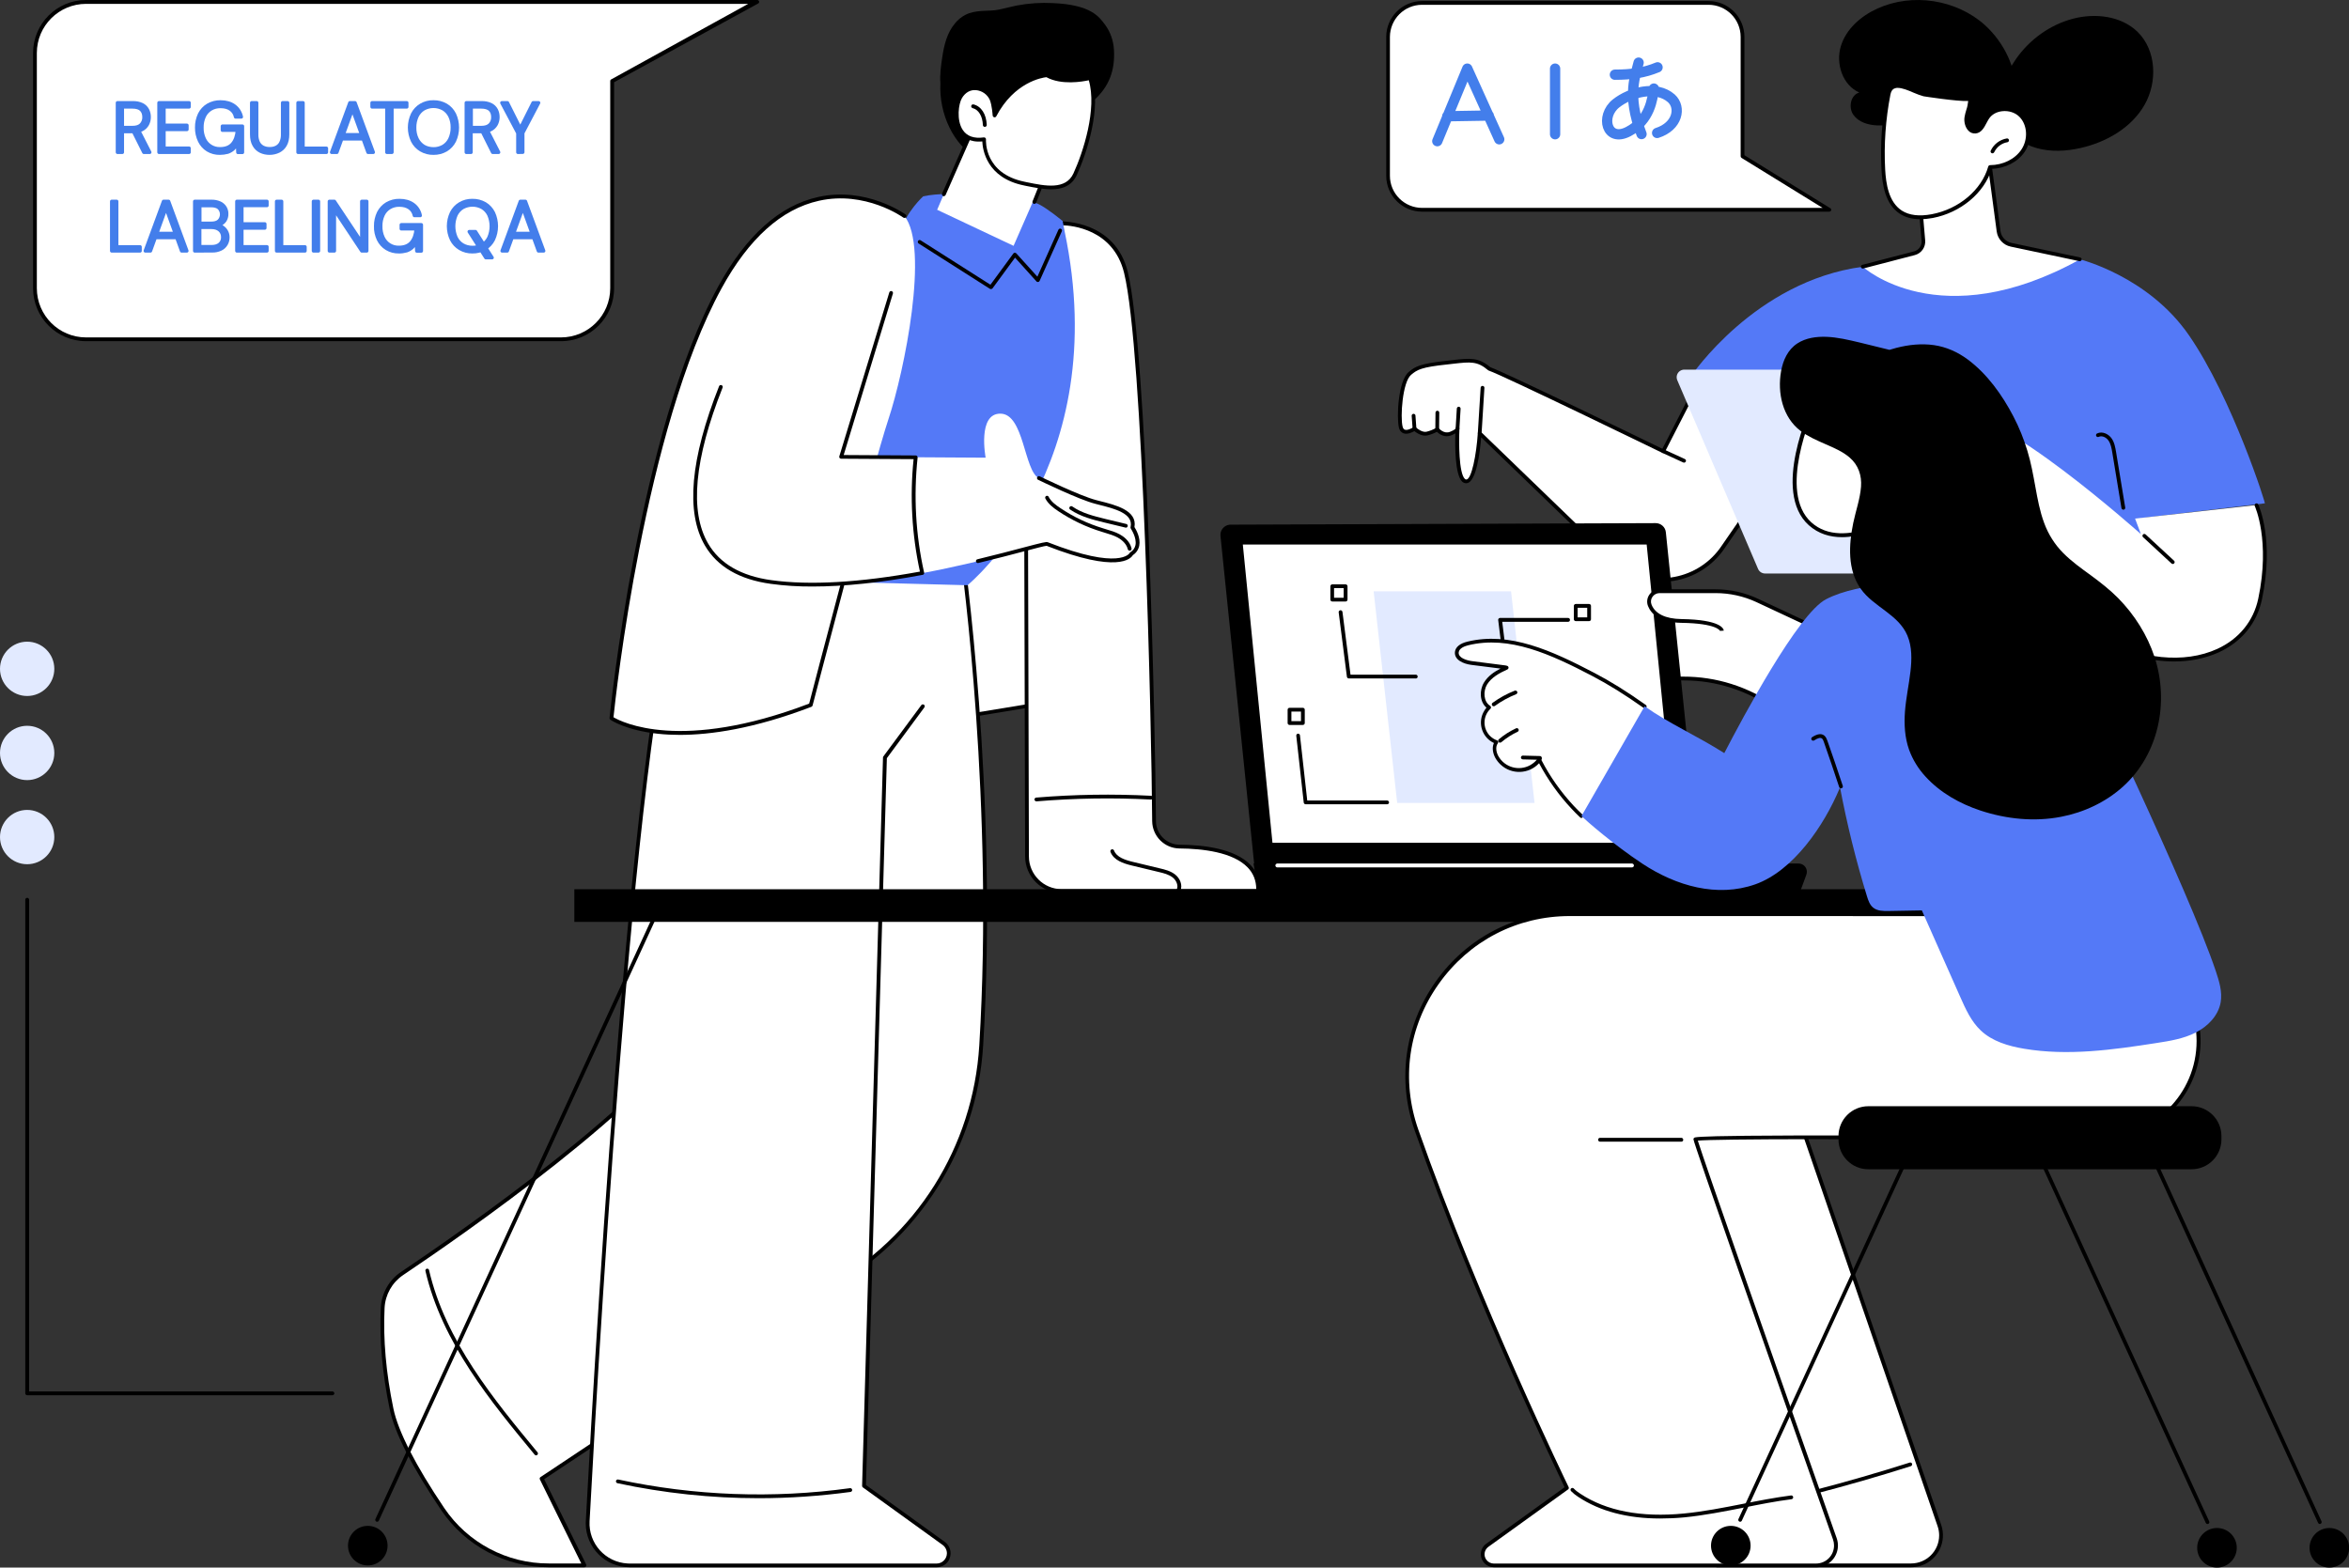 <svg xmlns="http://www.w3.org/2000/svg" xmlns:xlink="http://www.w3.org/1999/xlink" id="&#x56FE;&#x5C42;_1" x="0px" y="0px" viewBox="0 0 2741.9 1830" style="enable-background:new 0 0 2741.9 1830;" xml:space="preserve"><rect x="0" y="0" width="2741.9" height="1830" fill="#333333" stroke="none"/><style type="text/css">	.st0{fill:#FFFFFF;}	.st1{fill:#5479F7;}	.st2{fill:#E2EAFF;}	.st3{fill:none;stroke:#437EEB;stroke-width:12;stroke-linecap:round;stroke-linejoin:round;}	.st4{fill:#437EEB;stroke:#437EEB;stroke-width:4;stroke-linecap:round;stroke-linejoin:round;}</style><g id="&#x56FE;&#x5C42;_2_1_">	<g id="Illustration">		<g id="Developing_a_business_plan">			<polygon class="st0" points="1237.1,682.8 1216.6,821.3 1081.5,843.6 1084.9,549.4 1230.3,532.3    "></polygon>			<path d="M1081.5,845.8c-0.5,0-1-0.2-1.4-0.5c-0.5-0.4-0.8-1-0.8-1.7l3.4-294.2c0-1.1,0.9-2.1,2-2.2l145.3-17.1    c0.6-0.1,1.2,0.1,1.7,0.5c0.5,0.4,0.8,1,0.8,1.6l6.8,150.5c0,0.1,0,0.3,0,0.4l-20.5,138.5c-0.1,0.9-0.9,1.7-1.8,1.8l-135.1,22.2    L1081.5,845.8z M1087.1,551.3l-3.4,289.7l131-21.5l20.2-136.7l-6.7-147.9L1087.1,551.3z"></path>			<path class="st0" d="M1121.9,638.4c0,0,41.6,284.9,23.4,582c-7.2,118.8-74.6,225.7-178.8,283.3l-334.3,222.4l49.8,101.3h-41.4    c-49.7,0-96.1-24.6-123.9-65.8c-25.5-37.7-52.9-84-59.7-116.8c-7.7-37.4-12.3-77.7-10.4-118c0.8-16.2,9.2-31.1,22.7-40.1    c69.2-46.5,293.4-201.8,347.7-298.8c64.4-115.2,81-510.6,81-510.6L1121.9,638.4z"></path>			<path d="M682.1,1829.6h-41.4c-50.4,0.1-97.6-25-125.8-66.8c-34.1-50.6-54.3-90.2-60-117.6c-8.7-41.9-12.2-81.8-10.4-118.6    c0.9-16.9,9.6-32.4,23.7-41.8c67.7-45.5,292.9-201.4,347-298.1c63.4-113.4,80.5-505.7,80.7-509.6c0-1,0.8-1.9,1.8-2.1l223.8-38.9    c0.6-0.1,1.2,0,1.7,0.4c0.5,0.4,0.8,0.9,0.9,1.5c0.4,2.8,41.4,288.5,23.5,582.5c-7.2,119.6-75.1,227.1-179.9,285.1l-332.5,221.2    l49,99.6c0.5,1.1,0.1,2.4-1,2.9C682.8,1829.6,682.4,1829.6,682.1,1829.6L682.1,1829.6z M900.2,679.1    c-1.3,29-19.5,399.5-81.2,509.8c-54.5,97.6-280.4,254-348.4,299.6c-12.9,8.7-20.9,22.9-21.7,38.4c-1.8,36.4,1.7,76,10.3,117.5    c5.5,26.5,26,66.6,59.3,116c27.4,40.6,73.2,64.9,122.1,64.8h37.9l-48.3-98.1c-0.5-1-0.2-2.2,0.8-2.8l334.3-222.4    c104.1-57.6,170.5-162.8,177.8-281.7c17.1-279.7-19.3-551.9-23.1-579.3L900.2,679.1z"></path>			<path d="M625.8,1699c-0.7,0-1.3-0.3-1.7-0.8c-50.7-61.3-108.2-130.8-127.5-214.5c-0.3-1.2,0.5-2.4,1.6-2.6    c1.2-0.3,2.4,0.5,2.6,1.6c19.1,82.7,76.2,151.8,126.6,212.7c0.8,0.9,0.7,2.3-0.3,3.1C626.8,1698.8,626.3,1699,625.8,1699    L625.8,1699z"></path>			<path class="st0" d="M804.3,662.5c-59.4,84.7-106.8,898.6-118.3,1113.3c-1.5,27,19.2,50.1,46.2,51.6c0.9,0.1,1.8,0.1,2.8,0.1    h358.2c13.8,0,19.6-17.7,8.3-25.8l-93-67.1l24.5-895.4l67.7-91.5l-7.9-86.2L804.3,662.5z"></path>			<path d="M1093.2,1829.6H735c-28.3,0-51.3-22.9-51.3-51.3c0-0.9,0-1.8,0.1-2.7c12.9-240.1,59.5-1030.2,118.7-1114.4    c0.7-1,2.1-1.2,3.1-0.5s1.2,2.1,0.5,3.1c-58.5,83.2-105,872.2-117.9,1112.1c-1.4,25.8,18.4,47.9,44.3,49.3c0.8,0,1.7,0.1,2.5,0.1    h358.2c6.6,0,12-5.3,12.1-11.9c0-3.9-1.9-7.6-5.1-9.9l-93-67.1c-0.6-0.4-0.9-1.1-0.9-1.8l24.4-850.3c0-0.5,0.2-0.9,0.4-1.2    l44.3-59.9c0.7-1,2.1-1.2,3.1-0.5c1,0.7,1.2,2.1,0.5,3.1l0,0l-43.8,59.3l-24.4,848.5l92,66.4c7.4,5.3,9,15.6,3.7,23    C1103.4,1827.1,1098.5,1829.7,1093.2,1829.6L1093.2,1829.6z"></path>			<path d="M885.5,1749c-55.4,0-110.7-5.9-164.8-17.5c-1.2-0.3-1.9-1.4-1.7-2.6c0.3-1.2,1.4-1.9,2.6-1.7l0,0    c88.9,19.1,180.5,22.5,270.6,10.1c1.2-0.2,2.3,0.7,2.5,1.9s-0.7,2.3-1.9,2.5l0,0C957.2,1746.5,921.4,1749,885.5,1749z"></path>			<path class="st0" d="M1238.3,260.7c0,0,61.2-2.2,75.9,57.2c22,89.5,32.1,518.4,32.8,640.6c0.1,16.3,13.3,29.6,29.6,29.7    c36.4,0.2,93.6,7.7,91.8,52h-229.2c-22.4,0-40.5-18.1-40.5-40.5l-1.2-445L1238.3,260.7z"></path>			<path d="M1468.5,1042.4h-229.2c-23.6,0-42.7-19.1-42.7-42.7l-1.2-445c0-0.1,0-0.2,0-0.3l40.8-294c0.1-1.1,1-1.9,2.1-1.9    c0.6,0,63.2-1.6,78.1,58.9c22.3,90.7,32.2,531,32.9,641.2c0.1,15.1,12.3,27.3,27.4,27.5c27.7,0.2,64.6,4.4,82.9,23.6    c7.9,8.2,11.6,18.5,11.1,30.7C1470.6,1041.4,1469.7,1042.4,1468.5,1042.4z M1199.8,554.9l1.2,444.8c0,21.1,17.1,38.3,38.3,38.3    h227.1c-0.1-10-3.4-18.5-10-25.3c-17.2-18-52.9-22-79.7-22.2c-17.5-0.2-31.6-14.4-31.8-31.9c-0.7-110-10.6-549.8-32.8-640.1    c-12.6-51.3-61.7-55.3-71.8-55.5L1199.8,554.9z"></path>			<path d="M1375.6,1041.5c-0.3,0-0.6-0.1-0.9-0.2c-1.1-0.5-1.6-1.8-1.1-2.9c2.2-4.8-0.7-10.8-4.6-13.9c-4.6-3.7-10.8-5.2-16.3-6.5    l-31.2-7.5c-10.8-2.6-21.4-6.3-25.2-15.8c-0.5-1.1-0.1-2.4,1-3s2.4-0.1,3,1c0,0.1,0.1,0.2,0.1,0.3c3.1,7.7,12.5,10.9,22.1,13.2    l31.2,7.5c6,1.4,12.7,3,18.1,7.3s9.1,12.2,5.9,19.2C1377.3,1041,1376.5,1041.5,1375.6,1041.5z"></path>			<path d="M1209.8,935.5c-1.2,0-2.2-0.9-2.3-2.1s0.9-2.2,2.1-2.3c44.6-3.7,89.3-4.4,134-2.1c1.2,0.1,2.2,1.1,2.1,2.3    c-0.1,1.2-1.1,2.1-2.3,2.1c-44.5-2.3-89-1.6-133.4,2.1L1209.8,935.5z"></path>			<path class="st1" d="M889.2,676.9l240.1,6.3c0,0,171.1-138.8,113.4-413.1l-2.3-12.1c-14.4-11.8-27.2-20.3-31.7-21    c-39.2-5.9-97.9-15.2-131.1-7.8c0,0-19.8,17.9-26.4,40.8S889.2,676.9,889.2,676.9z"></path>			<path d="M1156.7,337.5c-0.4,0-0.8-0.1-1.2-0.3l-83.3-53c-1-0.7-1.2-2.1-0.5-3.1c0.7-0.9,1.9-1.2,2.8-0.6l81.6,51.9l26.7-36.4    c0.7-1,2.1-1.2,3.1-0.5c0.1,0.1,0.2,0.2,0.4,0.3l24.6,27.2l24.5-54.7c0.4-1.1,1.7-1.7,2.8-1.3c1.1,0.4,1.7,1.7,1.3,2.8    c0,0.1-0.1,0.2-0.1,0.3l-25.9,57.8c-0.3,0.7-0.9,1.2-1.7,1.3c-0.7,0.1-1.5-0.1-2-0.7l-25-27.7l-26.3,35.9    C1158,337.1,1157.4,337.5,1156.7,337.5z"></path>			<path class="st0" d="M946.3,823c0,0,71.9-277,90.7-333.5s47.9-200.6,18.7-237.4c0,0-121.3-88.8-215.4,83.4    S713.7,838.4,713.7,838.4S781.8,886.2,946.3,823z"></path>			<path d="M793.5,857.9c-8.5,0-17-0.4-25.4-1.3c-37.7-4.1-54.9-15.9-55.7-16.4c-0.6-0.5-1-1.2-0.9-2    c0.3-3.3,33.6-333.1,126.8-503.7C870.8,275.1,910,240,954.9,230c56.3-12.6,101.7,20.1,102.1,20.4c1,0.7,1.2,2.1,0.5,3.1    c-0.7,1-2.1,1.2-3.1,0.5l0,0c-0.4-0.3-44.3-31.8-98.6-19.6c-43.6,9.7-81.8,44.1-113.6,102.3C752.5,500.9,718.5,814,716.1,837.3    c9.2,5.5,78.8,41.2,228.4-15.9c2.3-9,18.8-72.1,37.1-140.9c0.3-1.2,1.5-1.9,2.7-1.6c1.2,0.3,1.9,1.5,1.6,2.7l0,0    c-19.7,74-37.2,141.4-37.4,142c-0.2,0.7-0.7,1.3-1.3,1.5C879.9,850.9,829,857.9,793.5,857.9z"></path>			<path class="st0" d="M841.3,451.8c30.2-76.1,198.8-109.9,198.8-109.9l-58.4,191.5l87,0.5c-4.8,45.2-2.2,90.8,7.6,135.2    c-57.4,10.6-122.3,17.8-176.4,10.4C772.4,661.9,811.2,527.8,841.3,451.8z"></path>			<path class="st0" d="M1068.8,533.8l81.7,0.5c0,0-9.9-52,17.5-51.4s27.2,66.2,44.6,75.4c0,0,46.9,23,66.2,27.8    s47.3,10.4,42.9,29.8c0,0,24.7,14.2-1.1,30.7c0,0-9.8,23.4-98.4-11.4c-3.5-1.4-67.6,19.4-145.8,33.9    C1066.6,624.7,1064,579,1068.8,533.8z"></path>			<path d="M1141.4,657.3c-1.2,0-2.2-1-2.2-2.3c0-1,0.7-1.9,1.7-2.1c21.2-5.1,39.8-10,53.3-13.6c22.8-6,27-7,28.8-6.3    c84.4,33.2,95.5,12.8,95.6,12.6c0.2-0.4,0.5-0.7,0.8-0.9c3.1-1.8,5.3-4.9,6-8.4c1.7-8.8-5.4-19-5.4-19.2    c-0.4-0.5-0.5-1.2-0.3-1.8c3.6-16-19.2-21.6-37.5-26.2l-3.8-1c-19.3-4.9-64.7-27.1-66.7-28c-1.1-0.5-1.6-1.9-1-3s1.9-1.6,3-1    c0.5,0.2,46.9,22.9,65.8,27.7l3.8,1c18.8,4.7,44.4,11,40.9,30.5c1.8,2.8,7.4,12.5,5.6,21.7c-0.9,4.5-3.5,8.5-7.4,11    c-2.5,4.3-18.1,21.6-100.7-10.8c-2.2,0-13.3,3-26.3,6.4c-13.6,3.6-32.2,8.5-53.4,13.6C1141.8,657.3,1141.6,657.3,1141.4,657.3z"></path>			<path d="M1318.5,642.8c-1,0-1.9-0.7-2.1-1.7c-1.2-5.2-5.5-10.1-11.6-13.5c-4.7-2.6-10-4.1-15.2-5.7l-3.2-1    c-18.2-5.5-35.5-13.7-51.3-24.3c-5.7-3.8-11.5-8.3-14.8-14.5c-0.6-1-0.3-2.4,0.7-3s2.4-0.3,3,0.7c0.1,0.1,0.1,0.2,0.1,0.3    c2.8,5.4,8.1,9.4,13.4,12.9c15.4,10.4,32.3,18.4,50.2,23.8l3.2,1c5.4,1.6,11,3.2,16.1,6c4.2,2.3,11.7,7.5,13.8,16.3    c0.3,1.2-0.4,2.4-1.6,2.7C1318.9,642.8,1318.7,642.8,1318.5,642.8z"></path>			<path d="M1314.2,616c-0.2,0-0.4,0-0.5-0.1l-24.5-5.9c-13.1-3.2-27.9-6.8-40-15.1c-1-0.6-1.4-2-0.7-3s2-1.4,3-0.7    c0.1,0,0.1,0.1,0.2,0.1c11.4,7.9,25.2,11.2,38.5,14.5l24.5,5.9c1.2,0.3,1.9,1.5,1.6,2.7C1316,615.3,1315.2,616,1314.2,616    L1314.2,616z"></path>			<path d="M948.4,684.7c-16.3,0.1-32.5-0.9-48.6-3.1c-36.7-5-62.6-20.1-77-44.8c-22.6-38.7-17-101.2,16.5-185.8    c0.4-1.2,1.6-1.8,2.8-1.4c1.2,0.4,1.8,1.6,1.4,2.8c0,0.1-0.1,0.2-0.1,0.2c-33,83.3-38.7,144.5-16.8,182    c13.7,23.5,38.5,37.8,73.8,42.7c45,6.2,103.3,2.8,173.4-10c-9.4-43.1-11.9-87.4-7.4-131.3l-84.6-0.5c-1.2,0-2.2-1-2.2-2.2    c0-0.2,0-0.4,0.1-0.6l58.4-191.5c0.4-1.1,1.7-1.7,2.8-1.3c1.1,0.4,1.6,1.5,1.4,2.6l-57.5,188.7l84.1,0.5c0.6,0,1.2,0.3,1.6,0.7    c0.4,0.5,0.6,1.1,0.6,1.7c-4.8,44.9-2.3,90.3,7.6,134.4c0.3,1.2-0.5,2.4-1.7,2.6c0,0-0.1,0-0.1,0    C1028.4,680.2,985.4,684.7,948.4,684.7z"></path>			<path d="M1300.3,58.5c-0.5-10.6-4-20.9-10.3-29.5c-7.1-9.5-16.5-23.5-61.2-25.4c-14-0.7-28,0.2-41.8,2.8    c-7,1.4-13.9,3.3-20.9,4.8c-6.5,1.4-13.7,1.1-20.4,1.6c-6.4,0.5-12.8,1.5-18.6,4.4c-4.8,2.5-9,5.9-12.4,10.1    c-9.3,11.1-12.7,25.3-14.8,39.3c-1.5,10-3,20.4-2.2,30.6c-1.9,36.6,16.4,72.5,40.9,85.7c69,36.8,100.2-46.7,100.2-46.7    s16.9,0.4,38.9-19.9C1294.6,100.8,1301.6,82.2,1300.3,58.5z"></path>			<polygon class="st0" points="1183.1,287 1225.5,190.2 1142.2,132.6 1102.6,224.6 1093.9,244.9    "></polygon>			<path class="st0" d="M1160.9,134.9c0,0-0.7-12-3.5-18.9c-5.2-12.6-25.8-20.2-36.4-2.6c-6.9,11.5-9.9,54.8,27.8,49.3    c0,0-2.8,41.7,46.9,51.7c21.6,4.4,49.2,11,59.3-11c10.5-22.8,29.1-76.6,17.4-112.2c0,0-30.6,8-50.6-3.2    C1221.8,87.9,1184.4,90,1160.9,134.9z"></path>			<path d="M1226.9,221c-9.4,0-19.6-2.1-28.8-3.9l-2.8-0.6c-43.7-8.8-48.3-41.8-48.7-51.4c-14.9,1.4-22.6-5-26.5-10.9    c-8.3-12.5-6.1-33.6-1-42c4.8-8,12.1-12,20.3-11.4c8.6,0.7,16.8,6.5,20,14.2c1.5,4.1,2.5,8.3,3,12.6c23.8-39.5,57.8-41.9,59.3-42    c0.4,0,0.8,0.1,1.2,0.3c18.9,10.7,48.6,3.1,48.9,3c1.1-0.3,2.3,0.3,2.7,1.4c11.4,34.8-5.6,87.9-17.5,113.8    C1251,217.3,1239.6,221,1226.9,221z M1148.7,160.4c0.6,0,1.1,0.2,1.5,0.6c0.5,0.5,0.8,1.1,0.7,1.8c-0.1,1.6-2,39.9,45.2,49.4    l2.8,0.6c21.1,4.3,45.1,9.2,54.1-10.4c11.4-24.8,27.7-75.1,17.9-108.7c-7.3,1.6-31.9,6-49.5-3.6c-4.8,0.5-37.5,5.7-58.5,45.7    c-0.6,1.1-1.9,1.5-3,0.9c-0.7-0.4-1.1-1.1-1.2-1.8c0-0.1-0.7-11.7-3.3-18.2c-2.9-6.5-9.2-10.9-16.3-11.5    c-6.6-0.5-12.3,2.8-16.2,9.2c-4,6.6-6.7,25.8,0.9,37.3c4.9,7.4,13.2,10.3,24.7,8.7C1148.5,160.4,1148.6,160.4,1148.7,160.4    L1148.7,160.4z"></path>			<path d="M1149.5,148.1c-1.2,0-2.2-0.9-2.2-2.1c-0.4-10.4-5-18-12-19.8c-1.2-0.3-1.9-1.5-1.6-2.7c0.3-1.2,1.5-1.9,2.7-1.6    c9,2.2,14.9,11.4,15.4,23.9c0.1,1.2-0.9,2.2-2.1,2.3c0,0,0,0,0,0L1149.5,148.1z"></path>			<path d="M1101.7,229.1c-0.3,0-0.6-0.1-0.9-0.2c-1.1-0.5-1.6-1.8-1.1-2.9l28.3-64.3c0.6-1,2-1.3,3-0.7c0.8,0.5,1.2,1.5,1,2.5    l-28.3,64.3C1103.3,228.5,1102.5,229,1101.7,229.1z"></path>			<path d="M1207.3,238c-1.2,0-2.2-1-2.2-2.2c0-0.3,0.1-0.5,0.2-0.8l6.2-15.5c0.4-1.2,1.7-1.8,2.8-1.4s1.8,1.7,1.4,2.8    c0,0.1,0,0.1-0.1,0.2l-6.2,15.5C1209,237.5,1208.2,238,1207.3,238z"></path>			<rect x="670.4" y="1038.1" width="1674" height="38.1"></rect>			<path d="M2576.7,1779.1c-0.9,0-1.6-0.5-2-1.3l-327.1-713.3c-0.6-1.1-0.2-2.4,0.8-3c1.1-0.6,2.4-0.2,3,0.8    c0.1,0.1,0.1,0.2,0.2,0.4l327.1,713.4c0.5,1.1,0,2.4-1.1,2.9C2577.3,1779,2577,1779.1,2576.7,1779.1z"></path>			<ellipse transform="matrix(6.806723e-03 -1 1 6.806723e-03 763.28 4382.391)" cx="2587.8" cy="1806.9" rx="23.1" ry="23.1"></ellipse>			<path d="M440.2,1776.5c-0.3,0-0.6-0.1-0.9-0.2c-1.1-0.5-1.6-1.8-1.1-2.9l327.1-710.8c0.6-1.1,1.9-1.4,3-0.9c1,0.5,1.4,1.7,1,2.7    l-327.1,710.8C441.9,1776,441.1,1776.5,440.2,1776.5z"></path>			<circle cx="429.3" cy="1804.4" r="23.1"></circle>			<path class="st0" d="M1976.8,457.6l-35.5,69.1c0,0-186.1-90.6-202.9-96.2c-14.7-12.5-23.9-10-48.8-7.4    c-31.6,3.3-36.6,6.5-43.8,12.6c-11.3,9.4-13.6,51.5-10.8,62.7s16.1,2,16.1,2s7.6,7.2,14.5,5.6c4.2-1,8.3-2.6,12.1-4.8    c0,0,6.8,8.5,15.7,4.9s8-6,8-6s-3.2,62.9,10.5,61.9c11.7-0.9,15.3-56.3,15.3-56.3l159.4,153.9c38.4,29,93.1,21.3,122.1-17.1    c0.7-1,1.5-2,2.2-3l87.4-126.7L1976.8,457.6z"></path>			<path d="M1938.7,679.3c-19.3,0-38.2-6.3-53.6-18l-0.2-0.2l-156-150.6c-1.3,16.9-5.6,52.8-17,53.6c-2,0.2-3.9-0.6-5.3-2    c-8.3-8.1-8.3-42-7.8-56.2c-1.5,0.9-3.1,1.6-4.7,2.3c-7.9,3.2-14.3-1.6-16.9-4.1c-3.5,1.9-7.3,3.3-11.1,4.2    c-6.1,1.4-12.5-2.9-15.2-5c-2.6,1.5-8.2,4.2-12.7,2.5c-1.8-0.7-4.3-2.4-5.3-6.7c-2.8-11.2-1.1-54.4,11.5-64.9    c7.5-6.3,13-9.7,45-13.1c2.4-0.2,4.7-0.5,6.9-0.8c19.6-2.2,29.4-3.3,43.3,8.4c18.2,6.5,180.1,85.1,200.8,95.2l34.5-67.2    c0.5-1,1.8-1.5,2.9-1l121.4,55c1.1,0.5,1.6,1.8,1.1,2.9c-0.1,0.1-0.1,0.2-0.2,0.3l-87.4,126.7c-13.8,20.1-35.2,33.7-59.3,37.5    C1948.4,678.9,1943.6,679.3,1938.7,679.3z M1887.9,657.9c37.5,28.2,90.8,20.6,119-16.9c0.7-0.9,1.3-1.8,2-2.8l85.9-124.5    l-117-53.2l-34.5,67.2c-0.5,1.1-1.8,1.5-2.9,1c-1.9-0.9-186.2-90.6-202.7-96.1c-0.3-0.1-0.5-0.2-0.7-0.4    c-12.5-10.7-20.6-9.8-40.2-7.6c-2.2,0.2-4.5,0.5-6.9,0.8c-30.9,3.2-35.6,6.2-42.7,12.1c-10.2,8.5-12.8,49.4-10,60.5    c0.7,2.9,2.1,3.5,2.6,3.6c3.1,1.2,8.4-1.8,10.1-2.9c0.9-0.6,2-0.5,2.8,0.2c1.9,1.8,7.8,6.2,12.5,5.1c4-1,7.8-2.5,11.4-4.6    c0.9-0.6,2.2-0.4,2.9,0.5c0.2,0.3,5.9,7.1,13.1,4.2c5-2,6.3-3.5,6.6-3.9c0,0,0-0.1,0-0.1c0.1-1.2,1.1-2.2,2.3-2.1    c0.9,0,1.6,0.6,1.9,1.4c0.2,0.6,0.3,1.3,0.1,1.9c-0.7,14.7-0.7,50.8,6.3,57.7c0.5,0.5,1.2,0.8,1.9,0.8c6-0.5,11.6-28.5,13.3-54.2    c0.1-0.9,0.6-1.6,1.4-1.9c0.8-0.3,1.7-0.1,2.3,0.5L1887.9,657.9z"></path>			<path d="M1965.7,540.1c-0.3,0-0.6-0.1-0.9-0.2l-24.4-11.2c-1.1-0.6-1.4-2-0.8-3c0.5-0.9,1.7-1.3,2.7-1l24.4,11.2    c1.1,0.5,1.6,1.8,1.1,2.9C1967.3,539.6,1966.6,540.1,1965.7,540.1L1965.7,540.1z"></path>			<path d="M1727.1,507.9L1727.1,507.9c-1.3-0.1-2.2-1.1-2.1-2.3c0-0.5,2.9-45.5,3.3-53.1c0.1-1.2,1.2-2.1,2.4-2    c1.2,0.1,2,1.1,2,2.2c-0.4,7.6-3.3,52.6-3.3,53.1C1729.3,507,1728.3,507.9,1727.1,507.9z"></path>			<path d="M1701.3,502.4h-0.1c-1.2-0.1-2.1-1.1-2.1-2.3c0,0,0,0,0,0l1.4-23.2c0.1-1.2,1.1-2.1,2.3-2.1c1.2,0.1,2.1,1.1,2.1,2.3l0,0    l-1.4,23.2C1703.4,501.5,1702.4,502.4,1701.3,502.4z"></path>			<path d="M1677.6,503.5L1677.6,503.5c-1.2,0-2.2-1-2.2-2.2c0,0,0,0,0,0l0.2-19.6c0-1.2,1-2.2,2.2-2.2l0,0c1.2,0,2.2,1,2.2,2.2    c0,0,0,0,0,0l-0.2,19.6C1679.8,502.5,1678.8,503.5,1677.6,503.5z"></path>			<path d="M1651.1,502.6c-1.1,0-2.1-0.9-2.2-2l-1.1-15.3c0-1.2,1-2.2,2.2-2.2c1.1,0,2.1,0.8,2.2,1.9l1.1,15.3    c0.1,1.2-0.8,2.3-2,2.4L1651.1,502.6z"></path>			<path class="st1" d="M2068.9,654.3L1974,439c0,0,74.3-110.8,200.3-127.6l253.6-8.6c0,0,79.4,19.6,126.9,88.2    c50.9,73.4,91.1,200.3,88.8,196.6L2500,604.7l2,64.8L2068.9,654.3z"></path>			<path d="M2478.5,595c-1.1,0-2-0.8-2.2-1.8l-10.7-64.9c-0.8-4.8-1.7-10.2-4.6-14.2c-2.5-3.5-7.4-6-11.3-4.1    c-1.1,0.5-2.4,0-2.9-1.1s0-2.4,1.1-2.9c6.2-2.9,13.2,0.7,16.7,5.5s4.5,10.8,5.4,16.1l10.7,64.9c0.2,1.2-0.6,2.3-1.8,2.5    c0,0,0,0,0,0C2478.8,595,2478.7,595,2478.5,595z"></path>			<path class="st2" d="M2349.8,669.5h-289.6c-3.5,0-6.7-2.1-8.1-5.4l-94.3-220.3c-1.9-4.5,0.2-9.7,4.7-11.6    c1.1-0.5,2.3-0.7,3.5-0.7h289.6c3.5,0,6.7,2.1,8.1,5.4l94.3,220.3c1.9,4.5-0.2,9.7-4.7,11.6    C2352.2,669.2,2351,669.5,2349.8,669.5z"></path>			<path class="st0" d="M2284.9,486.6l7.7,18c0,0-110.1-7-118.3,6.9s59.9,20.5,59.9,20.5s-80,3.4-83.2,16.2s77.1,12,77.1,12    s-61.3,5.2-64.4,18.6s70.6,8.7,70.6,8.7s-44.1,7.2-40.8,17.1s104.4,8.4,104.4,8.4s65.2,84.9,151,132.2s174.5,23.2,189.1-46.1    s-4.2-109.5-4.2-109.5l-141.6,15.8l6.8,18.1C2499,623.7,2328,470.3,2284.9,486.6z"></path>			<path d="M2537.8,772.2c-28.9,0-60.2-8.4-90-24.9c-80.6-44.4-143.8-122.8-151-132c-5.1,0-27.5,0.2-50-0.5    c-52.9-1.8-54.6-7-55.5-9.4c-0.5-1.6-0.3-3.4,0.6-4.8c2.4-4.1,10.5-7.4,19-10c-18.9,0.2-42.8-0.9-48.2-7.2    c-1.2-1.4-1.7-3.2-1.3-5c1.9-8.2,20.1-13.4,37.2-16.5c-20.2-1-43.9-3.4-48.8-9.6c-1.1-1.3-1.4-3-1-4.6    c2.5-9.8,37.8-14.4,62.9-16.5c-16.3-2.7-36-7.5-39.6-14.6c-1-2-0.9-4.4,0.3-6.3c8.5-14.3,101.8-9.2,120.4-8    c1.2,0.1,2.1,1.1,2.1,2.3c0,0,0,0,0,0c-0.1,1.2-1.1,2.1-2.3,2.1c-42-2.7-110.8-3.4-116.3,5.8c-0.4,0.6-0.5,1.4-0.2,2    c3.7,7.3,37.8,13.1,58.4,15.2c1.2,0.1,2.1,1.2,2,2.4c-0.1,1.1-1,2-2.1,2c-38.5,1.7-79.4,7.6-81.2,14.6c-0.1,0.3,0,0.6,0.2,0.8    c5.2,6.7,48.6,8.7,74.7,8.5l0,0c1.2-0.1,2.2,0.9,2.3,2.1s-0.9,2.2-2.1,2.3c-24.8,2.1-60.5,8.8-62.4,16.9c-0.1,0.4,0,0.8,0.3,1.1    c5.4,6.4,44.6,6.4,68,4.9c1.2,0,2.2,0.9,2.3,2.1c0,1.1-0.7,2-1.8,2.3c-13.3,2.2-35.6,7.7-38.8,13.1c-0.3,0.3-0.3,0.8-0.2,1.2    c3.2,5.2,54.6,7.6,102.3,6.9c0.7,0,1.4,0.3,1.8,0.9c0.6,0.8,65.9,85.1,150.3,131.6c48,26.5,99.6,31.7,138.1,14.1    c25.3-11.6,42.3-32.5,47.8-58.7c14.3-67.7-3.9-107.7-4.1-108.1c-0.5-1.1,0.1-2.4,1.2-2.9c1.1-0.4,2.3,0,2.8,1    c0.8,1.7,19,41.6,4.4,110.9c-5.8,27.6-23.7,49.6-50.3,61.8C2574.2,768.6,2556.5,772.2,2537.8,772.2z"></path>			<path d="M2536.2,658.4c-0.6,0-1.1-0.2-1.5-0.6l-33.2-30.7c-0.9-0.8-0.9-2.2-0.1-3.1c0.8-0.9,2.2-0.9,3.1-0.1l0,0l33.2,30.7    c0.9,0.8,0.9,2.2,0.1,3.1C2537.5,658.2,2536.9,658.4,2536.2,658.4L2536.2,658.4z"></path>			<path class="st0" d="M2174.3,311.4c0,0,89.7,82.1,253.6-8.6l-80.3-17c-7.7-1.6-13.5-7.9-14.6-15.7l-11.2-83.9l-81.8,34.7    l5.2,59.9c0.6,6.8-3.8,13.1-10.5,14.8L2174.3,311.4z"></path>			<path d="M2174.3,313.5c-1.2,0-2.2-1-2.2-2.2c0-1,0.7-1.8,1.6-2.1l60.4-15.7c5.6-1.4,9.4-6.7,8.9-12.5l-5.2-59.9    c-0.1-0.9,0.5-1.8,1.3-2.2l81.8-34.7c0.6-0.3,1.4-0.2,1.9,0.1c0.6,0.3,1,0.9,1.1,1.6l11.2,83.8c0.9,6.9,6.1,12.4,12.8,13.9    l80.3,17c1.2,0.3,1.9,1.5,1.6,2.7c-0.3,1.1-1.4,1.8-2.5,1.6l-80.3-17c-8.6-1.8-15.1-8.9-16.3-17.6l-10.8-81l-77.7,33l5,58.3    c0.7,7.9-4.4,15.2-12.1,17.2l-60.4,15.7C2174.6,313.5,2174.5,313.6,2174.3,313.5z"></path>			<path d="M2494.9,37c-19.2-18.5-49.2-21.9-75-15.2c-26.9,7-50.7,24.2-66.6,46.9c-14.1,20.3-27.3,49.2-15.4,73.3    c7.6,15.4,22.9,26.3,39.5,30.9s34.3,3.7,51.1-0.1c30.1-6.8,59.3-23.5,74.7-50.3S2517.1,58.5,2494.9,37z"></path>			<path d="M2316.9,29.3c-33.2-29.9-84.5-37.9-125.3-19.4c-19.3,8.7-36.8,23.9-42.9,44.2s2.1,45.4,21.6,53.9    c-10.2,2.8-13,17.5-6.9,26.1s17.4,11.9,27.9,12.3s21.5-1.4,31.5,2.1c7.3,2.6,13.3,7.8,19.4,12.7c17.2,13.9,37.4,26,59.5,26.7    c62.1,2,60.7-80.9,42.4-121.2C2337.7,52.5,2328.4,39.8,2316.9,29.3z"></path>			<path class="st0" d="M2299.6,115.2c0.8,7.4-3.1,14.5-4.2,21.9s3.1,17,10.5,16.4s9.9-9.9,13.9-16.1c8.1-12.5,28.4-13.2,38.9-2.7    s10.9,28.7,2.7,41.1s-23.5,19-38.4,19.1c-8.4,30-37.1,51.5-67.7,57.3c-12.3,2.3-25.8,2.3-36.4-4.5c-15.6-10.1-19.5-31-20.5-49.6    c-1.6-29.5,0.5-59.1,6.1-88.1c3.9-20.2,28.3-3.1,41.3,0.1C2249.9,111.1,2299.8,117.7,2299.6,115.2z"></path>			<path d="M2241.4,255.9c-9.3,0-17.2-2.1-23.7-6.3c-17.4-11.2-20.6-34.7-21.5-51.3c-1.6-29.7,0.5-59.5,6.2-88.7    c0.9-4.8,3.1-8.2,6.4-10c7-3.8,17.6,0.6,26.9,4.4c3.5,1.5,7.1,2.9,10.8,3.9c5.2,1.2,46.1,6.3,51.8,5.5c0.9-0.8,2.3-0.6,3.1,0.3    c0.3,0.3,0.4,0.7,0.5,1.2c0.6,5.1-0.9,9.9-2.3,14.5c-0.9,2.6-1.5,5.3-2,8c-0.6,4.2,0.7,9.1,3.3,11.8c1.2,1.4,3,2.2,4.9,2.1    c4.3-0.4,6.7-5,9.3-9.8c0.9-1.8,1.9-3.6,3-5.3c4-6.1,10.8-10,18.9-10.8c8.9-0.9,17.6,2,23.5,7.8c10.9,10.8,12.1,30.1,2.9,43.9    c-7.9,11.9-22.6,19.4-38.6,20.1c-8.7,28.2-36.2,51.1-68.9,57.3C2251,255.4,2246.2,255.9,2241.4,255.9z M2215.2,102.6    c-1.5-0.1-3,0.3-4.4,0.9c-2.1,1.1-3.5,3.4-4.2,7c-5.6,28.8-7.7,58.2-6.1,87.6c0.9,15.7,3.8,37.7,19.5,47.8    c8.6,5.5,20.3,6.9,34.8,4.2c31.8-6,58.3-28.4,66-55.7c0.3-0.9,1.1-1.6,2.1-1.6c15.2-0.1,29.2-7.1,36.6-18.2    c8.1-12.1,7-29-2.4-38.3c-4.9-4.9-12.3-7.3-19.9-6.5c-6.7,0.7-12.4,3.9-15.6,8.9c-1,1.5-1.8,3.1-2.8,4.9    c-2.8,5.4-6.1,11.6-12.8,12.2c-3.2,0.3-6.4-1-8.5-3.4c-3.5-3.7-5.2-9.9-4.4-15.5c0.5-2.9,1.2-5.8,2.1-8.6    c1.2-3.4,1.9-6.9,2.2-10.4c-12.4,0.7-51.7-5.4-52.1-5.5c-3.9-1.1-7.7-2.5-11.4-4.1C2227.5,105.5,2220.5,102.6,2215.2,102.6z     M2297.4,115.4L2297.4,115.4z"></path>			<path d="M2325.7,179c-0.3,0-0.6-0.1-0.9-0.2c-1.1-0.5-1.6-1.8-1.1-2.9c3.6-7.6,10.6-12.9,18.9-14.3c1.2-0.1,2.3,0.8,2.4,2    c0.1,1.1-0.6,2.1-1.7,2.4c-6.8,1.1-12.6,5.5-15.6,11.8C2327.3,178.5,2326.5,179,2325.7,179z"></path>			<path class="st0" d="M2083.2,1256.4l180.6,524.6c6.3,18.3-3.3,38.2-21.6,44.5c-3.7,1.3-7.6,1.9-11.5,1.9H2004l-174.9-538.1    L2083.2,1256.4z"></path>			<path d="M2230.7,1829.6H2004c-1,0-1.8-0.6-2.1-1.5L1827,1290c-0.4-1.2,0.2-2.4,1.4-2.8c0.1,0,0.3-0.1,0.4-0.1l254.1-33    c1-0.1,2,0.5,2.4,1.5l180.6,524.6c6.7,19.5-3.7,40.7-23.1,47.4C2238.9,1828.9,2234.8,1829.6,2230.7,1829.6L2230.7,1829.6z     M2005.7,1825.2h225c18.1,0,32.8-14.7,32.8-32.8c0-3.6-0.6-7.3-1.8-10.7l-180-522.9l-249.7,32.4L2005.7,1825.2z"></path>			<path d="M2045.4,1756.1c-5.4,0-10.7-0.3-16.1-0.9c-1.2-0.2-2-1.3-1.9-2.5c0.2-1.2,1.2-2,2.4-1.9c29,3.3,58-3.4,87.6-11.1    c37.4-9.7,75-20.6,111.8-32.3c1.2-0.3,2.4,0.3,2.7,1.5c0.3,1.1-0.3,2.3-1.4,2.7c-36.9,11.7-74.6,22.6-112,32.3    C2094,1750.4,2069.7,1756.1,2045.4,1756.1z"></path>			<path class="st0" d="M2517.3,1067.2l41.4,107.2c28.8,74.6-26.6,154.9-106.6,154.4c-189.5-1.2-473.1-2.3-473.1,1.2    c0,4.4,124.6,358.3,162.8,466.5c4.3,12.1-2.1,25.5-14.2,29.7c-2.5,0.9-5.1,1.3-7.8,1.3h-376.1c-12.6,0-17.8-16.1-7.6-23.4l93-67    c0,0-103.1-211.9-175.5-417.4c-43.4-123.2,48.3-252.4,179-252.4H2517.3z"></path>			<path d="M2119.8,1829.6h-376.1c-8.4,0-15.1-6.8-15.2-15.1c0-4.9,2.3-9.5,6.3-12.3l91.5-66c-9.8-20.4-106.6-222.2-174.8-415.9    c-20.9-59.3-12-122.9,24.3-174.3s93.6-81.1,156.7-81.1h684.8c0.9,0,1.7,0.6,2.1,1.4l41.4,107.2c23.1,59.6-6.6,126.6-66.2,149.7    c-13.5,5.2-28,7.9-42.5,7.8c-280.4-1.7-450.1-1.5-470.3,0.6c7.4,24,87.4,252.2,162.1,464.1c4.7,13.3-2.3,27.9-15.6,32.5    C2125.5,1829.2,2122.7,1829.7,2119.8,1829.6L2119.8,1829.6z M1832.5,1069.4c-61.7,0-117.4,28.9-153.1,79.2    s-44.2,112.3-23.8,170.3c71.6,203.1,174.4,415,175.4,417.1c0.5,1,0.2,2.1-0.7,2.8l-93,67c-4.8,3.5-5.9,10.2-2.4,15    c2,2.8,5.3,4.5,8.7,4.5h376.1c11.7,0,21.1-9.4,21.1-21.1c0-2.4-0.4-4.8-1.2-7c-74.3-210.8-162.9-463-162.9-467.2    c0-0.6,0.3-1.2,0.7-1.6c1.5-1.5,4.6-4.6,474.6-1.7h0.7c61.5,0,111.3-49.9,111.3-111.4c0-13.7-2.5-27.3-7.5-40l-40.8-105.8    L1832.5,1069.4z"></path>			<path d="M1937.8,1772.7c-38.3,0-70.4-8.5-95.7-25.3c-3-1.9-5.8-4.2-8.3-6.7c-0.8-0.9-0.8-2.3,0.1-3.1s2.3-0.8,3.1,0.1    c2.2,2.3,4.8,4.3,7.5,6c30.4,20.2,71.1,28,120.9,23.2c23-2.2,46.2-6.8,68.6-11.2c18.5-3.7,37.6-7.4,56.6-9.9    c1.2-0.2,2.3,0.7,2.5,1.9c0.2,1.2-0.7,2.3-1.9,2.5c-18.9,2.4-37.9,6.2-56.3,9.9c-22.5,4.4-45.7,9-69,11.3    C1956.2,1772.3,1946.8,1772.7,1937.8,1772.7z"></path>			<path d="M1962.7,1332.8h-95.2c-1.2-0.1-2.1-1.1-2.1-2.4c0.1-1.1,1-2,2.1-2.1h95.2c1.2,0.1,2.1,1.1,2.1,2.4    C1964.7,1331.9,1963.8,1332.8,1962.7,1332.8z"></path>			<path d="M2180.9,1291.4h377.2c19.3,0,34.9,15.6,34.9,34.9v3.8c0,19.3-15.6,34.9-34.9,34.9h-377.2c-19.3,0-34.9-15.6-34.9-34.9    v-3.8C2146,1307,2161.6,1291.4,2180.9,1291.4z"></path>			<path d="M2031.2,1776.5c-0.3,0-0.6-0.1-0.9-0.2c-1.1-0.5-1.6-1.8-1.1-2.9l196.1-426.1c0.5-1.1,1.8-1.6,2.9-1.1    c1.1,0.5,1.6,1.8,1.1,2.9l-196.1,426.1C2032.8,1776,2032.1,1776.5,2031.2,1776.5z"></path>			<circle cx="2020.3" cy="1804.4" r="23.1"></circle>			<path d="M2707.8,1779.1c-0.9,0-1.6-0.5-2-1.3l-196.1-428.7c-0.5-1.1,0-2.4,1.2-2.9c1.1-0.5,2.3,0,2.8,1.1l196.1,428.7    c0.5,1.1,0,2.4-1.1,2.9c0,0,0,0,0,0C2708.4,1779,2708.1,1779.1,2707.8,1779.1z"></path>			<ellipse transform="matrix(6.632154e-03 -1 1 6.632154e-03 893.936 4513.811)" cx="2718.9" cy="1807" rx="23.1" ry="23.1"></ellipse>			<path class="st0" d="M1956.7,792.1h8.3c38.5,0,76,12.1,107.3,34.5l61.1-87.6c0,0-113.5-38.1-115.7-38.1s-119.2-1.4-119.2-1.4    L1956.7,792.1z"></path>			<path d="M2072.4,828.8c-0.5,0-0.9-0.1-1.3-0.4c-30.9-22.2-68-34.2-106.1-34.1h-8.3c-0.8,0-1.5-0.4-1.9-1l-58.2-92.7    c-0.7-1-0.3-2.4,0.7-3c0.4-0.2,0.8-0.3,1.2-0.3l0,0c1.2,0,117.1,1.4,119.2,1.4s64.4,20.8,116.3,38.2c0.7,0.2,1.2,0.7,1.4,1.4    c0.2,0.7,0.1,1.4-0.3,2l-61.1,87.7c-0.3,0.5-0.9,0.8-1.4,0.9C2072.6,828.9,2072.5,828.8,2072.4,828.8z M1957.9,789.9h7.1    c38.2-0.1,75.5,11.7,106.8,33.6l58.1-83.4c-44.1-14.8-108-36-112.3-37c-5,0-94.4-1.1-115-1.4L1957.9,789.9z"></path>			<path d="M1463.2,1008.1l5.3,32.1h633l7-19.1c1.8-5-0.7-10.6-5.7-12.4c-1.1-0.4-2.2-0.6-3.3-0.6L1463.2,1008.1z"></path>			<path d="M1984.4,1009.2L1464,1009l-39.4-383.5c-0.6-6.6,4.3-12.4,10.9-13c0.3,0,0.7,0,1,0l496.1-1.8c6.2,0,11.4,4.7,11.9,10.8    L1984.4,1009.2z"></path>			<path class="st0" d="M1905.1,1012.6h-414.3c-1.2-0.1-2.1-1.1-2.1-2.4c0.1-1.1,1-2,2.1-2.1h414.3c1.2,0.1,2.1,1.1,2.1,2.4    C1907.1,1011.7,1906.2,1012.5,1905.1,1012.6z"></path>			<polygon class="st0" points="1483.3,986 1448.2,633.5 1924.1,633.5 1959.1,986    "></polygon>			<path d="M1959.1,988.3h-475.8c-1.1,0-2.1-0.9-2.2-2l-35.1-352.6c-0.1-1.2,0.8-2.3,2-2.4c0.1,0,0.2,0,0.2,0h475.8    c1.1,0,2.1,0.9,2.2,2l35.1,352.6c0.1,0.6-0.1,1.2-0.6,1.7C1960.4,988,1959.8,988.3,1959.1,988.3z M1485.3,983.9h471.4    l-34.6-348.2h-471.4L1485.3,983.9z"></path>			<polygon class="st2" points="1791.2,937.4 1630.9,937.4 1603.4,690.3 1763.8,690.3    "></polygon>			<path d="M1619.3,938.9H1524c-1.1,0-2.1-0.9-2.2-2l-8.7-78c-0.1-1.2,0.7-2.3,1.9-2.4c1.2-0.1,2.3,0.7,2.4,1.9l8.5,76.1h93.4    c1.2,0.1,2.1,1.1,2.1,2.4C1621.3,937.9,1620.5,938.8,1619.3,938.9L1619.3,938.9z"></path>			<path d="M1520.8,846.3h-15.6c-1.2,0-2.2-1-2.2-2.2c0,0,0,0,0,0v-15.6c0-1.2,1-2.2,2.2-2.2h15.6c1.2,0,2.2,1,2.2,2.2v15.6    C1523,845.3,1522,846.3,1520.8,846.3C1520.8,846.3,1520.8,846.3,1520.8,846.3z M1507.4,841.9h11.2v-11.2h-11.2V841.9z"></path>			<path d="M1570.7,702.2h-15.6c-1.2,0-2.2-1-2.2-2.2c0,0,0,0,0,0v-15.6c0-1.2,1-2.2,2.2-2.2h15.6c1.2,0,2.2,1,2.2,2.2c0,0,0,0,0,0    V700C1572.9,701.3,1571.9,702.2,1570.7,702.2C1570.7,702.2,1570.7,702.2,1570.7,702.2z M1557.2,697.8h11.2v-11.2h-11.2V697.8z"></path>			<path d="M1854.9,725.1h-15.6c-1.2,0-2.2-1-2.2-2.2v-15.6c0-1.2,1-2.2,2.2-2.2h15.6c1.2,0,2.2,1,2.2,2.2v15.6    C1857.1,724.2,1856.1,725.1,1854.9,725.1z M1841.5,720.7h11.2v-11.2h-11.2V720.7z"></path>			<path d="M1652.3,792h-77.9c-1.1,0-2-0.8-2.2-1.9l-9.6-75.2c-0.2-1.2,0.7-2.3,1.9-2.5c1.2-0.1,2.3,0.7,2.5,1.9l9.4,73.3h76    c1.2-0.1,2.3,0.8,2.4,2.1s-0.8,2.3-2.1,2.4C1652.5,792,1652.4,792,1652.3,792L1652.3,792z"></path>			<path d="M1754.3,752.6c-1.1,0-2.1-0.8-2.2-1.9l-3.3-26.8c-0.2-1.2,0.7-2.3,1.9-2.5c0.1,0,0.2,0,0.3,0h79.2    c1.2-0.1,2.3,0.8,2.4,2.1s-0.8,2.3-2.1,2.4c-0.1,0-0.2,0-0.3,0h-76.7l3,24.3c0.1,1.2-0.7,2.3-1.9,2.5    C1754.4,752.6,1754.4,752.6,1754.3,752.6z"></path>			<path class="st0" d="M2123.4,734.7l-72.3-33.8c-15.2-7.1-31.7-10.8-48.4-10.8h-65.6c-6.7,0-12.2,5.4-12.2,12.1    c0,1.5,0.3,3,0.8,4.5c3.5,8.8,13,17.8,36.8,18.1c46.7,0.7,47.4,11.5,47.4,11.5L2123.4,734.7z"></path>			<path d="M2123.4,736.9c-0.3,0-0.6-0.1-0.9-0.2l-72.3-33.8c-14.9-6.9-31.1-10.5-47.5-10.5h-65.6c-3.3,0-6.5,1.7-8.3,4.4    c-1.9,2.7-2.2,6.1-1,9.1c4.3,10.7,16.3,16.5,34.7,16.8c46.4,0.7,49.4,11.4,49.6,13.5l-4.4,0.3c0,0-3.2-8.8-45.2-9.4    c-25.7-0.4-35.3-10.8-38.8-19.5c-1.8-4.4-1.2-9.3,1.4-13.2c2.7-4,7.2-6.4,12-6.4h65.6c17.1,0,33.9,3.8,49.3,11l72.3,33.8    c1.1,0.5,1.6,1.8,1.1,2.9C2125,736.4,2124.2,736.9,2123.4,736.9L2123.4,736.9z"></path>			<path class="st0" d="M1859.8,787.4c-45.7-23.8-96.6-48.4-146.6-36.2c-5.6,1.4-12.1,4.3-12.8,10c-0.9,7.9,9.3,11.7,17.2,12.7l39,5    l2,0.5c-9.6,4.3-19.3,9.5-24.7,18.5s-4.6,22.5,4.4,27.9c-9.7,9.2-10.2,24.6-1,34.3c2.6,2.8,5.9,4.9,9.5,6.2    c-3.7,4.9-2.6,12.1,0.4,17.4c8,14.2,26,19.3,40.3,11.3c3.6-2,6.7-4.8,9.2-8l-0.4-0.8l1.1-0.2c-0.2,0.3-0.5,0.6-0.7,1    c10.3,20.2,23.4,38.8,38.9,55.4c3.3,3.5,6.8,7,10.2,10.3l73.8-128.1C1900.3,810.9,1880.6,798.2,1859.8,787.4z"></path>			<path d="M1846,954.9c-0.6,0-1.1-0.2-1.5-0.6c-4.1-3.9-7.4-7.2-10.3-10.4c-14.9-15.9-27.5-33.7-37.7-52.9    c-11.9,12.9-32.1,13.6-44.9,1.6c-2.4-2.2-4.5-4.9-6.1-7.7c-2.6-4.7-4.4-11.7-1.7-17.5c-13.2-6.2-18.9-22-12.6-35.2    c1-2.2,2.4-4.2,3.9-6.1c-8.2-6.9-8.3-20.5-2.9-29.3c4.5-7.4,11.6-12.4,19.3-16.3l-34-4.3c-9.5-1.2-20.2-5.9-19.2-15.2    c0.7-5.6,5.8-9.8,14.4-11.9c49.4-12.1,98.3,10.3,148.2,36.4c19,9.9,38.1,21.8,60.1,37.4c1,0.6,1.4,2,0.7,3s-2,1.4-3,0.7    c-0.1,0-0.2-0.1-0.2-0.2c-21.9-15.5-40.8-27.2-59.6-37.1c-49.1-25.7-97.2-47.7-145.1-36c-3.9,1-10.5,3.3-11.1,8.2    c-0.8,6.5,9.3,9.5,15.3,10.3l39,5h0.2l2,0.5c1.2,0.3,1.9,1.5,1.6,2.7c-0.2,0.7-0.6,1.2-1.2,1.5c-9.3,4.2-18.6,9.2-23.8,17.6    c-4.7,7.8-4.2,20.1,3.6,24.9c0.6,0.4,0.9,1,1,1.7c0.1,0.7-0.2,1.4-0.7,1.8c-8.8,8.4-9.2,22.3-0.9,31.2c2.4,2.5,5.4,4.5,8.6,5.6    c1.1,0.4,1.7,1.7,1.3,2.8c-0.1,0.2-0.2,0.4-0.3,0.6c-3.3,4.4-1.7,10.9,0.6,15c7.4,13.2,24.1,17.9,37.3,10.5    c2.9-1.7,5.6-3.8,7.7-6.5c-0.1-0.5,0-1,0.2-1.4c0.3-0.6,0.9-1.1,1.6-1.2l1.1-0.2c1.2-0.2,2.3,0.6,2.6,1.8c0.1,0.5,0,1.1-0.3,1.5    c10.1,19.5,22.9,37.6,37.9,53.7c2.9,3.1,6.1,6.3,10.2,10.2c0.9,0.8,0.9,2.2,0.1,3.1c-0.4,0.4-1,0.7-1.6,0.7L1846,954.9z"></path>			<path d="M1743.5,824.5c-1.2,0-2.2-1-2.2-2.2c0-0.7,0.3-1.4,0.9-1.8c8-5.8,16.7-10.6,25.9-14.2c1.1-0.4,2.4,0.1,2.9,1.2    s-0.1,2.4-1.2,2.9c-8.8,3.5-17.2,8.1-24.9,13.7C1744.4,824.4,1744,824.5,1743.5,824.5z"></path>			<path d="M1750.9,867c-1.2,0-2.2-1-2.2-2.2c0-0.6,0.3-1.3,0.8-1.7c6.1-5.2,12.9-9.5,20.2-12.9c1.1-0.5,2.4,0.1,2.9,1.2    c0.4,1.1,0,2.3-1,2.8c-6.9,3.2-13.4,7.4-19.2,12.3C1751.9,866.8,1751.4,867,1750.9,867z"></path>			<path d="M1797.6,887L1797.6,887l-20-0.5c-1.2,0-2.2-0.9-2.3-2.1c0-1.2,0.9-2.2,2.1-2.3c0.1,0,0.2,0,0.3,0l20,0.5    c1.2,0.1,2.1,1.2,2,2.4C1799.7,886.1,1798.8,886.9,1797.6,887L1797.6,887z"></path>			<path class="st1" d="M2586.5,1133.9c-31.4-93.6-155.2-351.5-174.3-391.3c-6.7-14-13.6-28.3-24.6-39.3    c-25.3-25.3-65.1-27.1-100.9-25.8c-44.9,1.7-115.5,1.3-155.3,22.1c-32.7,17.1-97.1,138-118.7,179.6c-32.5-20.6-64.3-34.4-93-54.7    L1846,952.7c5.9,5.7,37.5,33.4,71.3,55.7c39.3,25.9,87.1,39.6,131.5,24c44.3-15.6,80.6-68.8,98.6-112.3l0.4-0.9    c8.1,42.9,18.6,85.3,31.4,127c1.5,4.9,3.3,10.2,7.3,13.4c4.8,3.9,11.6,4,17.8,3.9l39-0.7l44.9,101.2c6.2,14,12.7,28.4,23.8,38.9    c13.5,12.8,32.3,18.3,50.7,21.4c51.1,8.6,103.4,1.3,154.6-6.7c15.6-2.4,31.6-5,45.7-12.2s26.4-19.7,29.1-35.3    C2594.2,1158,2590.4,1145.6,2586.5,1133.9z"></path>			<path d="M2148.9,920.3c-0.9,0-1.8-0.6-2.1-1.5c-5.8-17.6-11.8-35.3-17.9-52.7c-0.6-1.7-1.2-3.2-2.2-4c-1.8-1.3-4.8-0.6-9,2.2    c-1,0.7-2.4,0.4-3.1-0.6c-0.7-1-0.4-2.4,0.6-3.1c6-3.9,10.7-4.6,14.1-2c2.1,1.6,3,4.2,3.7,6c6.2,17.5,12.2,35.2,18,52.8    c0.4,1.2-0.2,2.4-1.4,2.8c0,0,0,0,0,0C2149.4,920.3,2149.1,920.3,2148.9,920.3z"></path>			<path class="st0" d="M2117.4,472.3c0,0-47.5,100.7-4.5,139.2s121-19.2,121-19.2S2167.1,443.3,2117.4,472.3z"></path>			<path d="M2150.1,627.1c-13.9,0-27.4-3.8-38.8-14c-43.7-39.2,2-137.6,4-141.8c0.2-0.4,0.5-0.8,0.9-1c7.6-4.4,16-5.2,25-2.3    c45.4,14.6,92.6,119,94.6,123.4c0.4,0.9,0.1,2.1-0.7,2.7C2232.7,595.9,2190,627.1,2150.1,627.1z M2119.1,473.9    c-3.9,8.5-44.3,100.5-4.7,136c38,34.1,105.9-10.7,116.7-18.2c-6.3-13.5-50.5-106.3-91.1-119.3    C2132.3,469.8,2125.5,470.3,2119.1,473.9L2119.1,473.9z"></path>			<path d="M2515,767.2c-8.5-25.9-23.5-49.6-42.6-69c-9.7-9.8-20.5-18.2-31.6-26.4c-11.3-8.2-22.8-16.4-32.6-26.3    c-9.8-9.9-17.3-21.8-22.1-34.9c-5.1-13.6-7.7-28-10.3-42.3s-5.1-28.2-9.3-42c-4.2-13.8-9.6-27.3-16.3-40.1    c-13-25-30.6-49.7-53.4-66.6c-11.6-8.6-24.9-14.6-39.3-16.7c-14.7-2.1-29.6-0.5-44,3.2c-2.7,0.7-5.3,1.5-8,2.3    c-11.7-2.9-23.3-5.8-35-8.6c-12.7-3-25.5-6.1-38.6-6.6c-11.7-0.4-23.9,1.2-33.9,7.7c-11.2,7.3-16.7,19.6-19,32.4    c-4.5,25.1,1.6,53.8,22.8,69.8c8.8,6.6,19,11,29,15.4c9.8,4.3,20.1,8.6,28.3,15.7c10.1,8.7,14.2,20.9,13.2,34    c-1.1,14.4-6.2,28.3-9.1,42.4c-5.2,25.3-6.9,54.6,8.8,76.8c15,21.2,43.9,29.7,54.4,54.5c5.6,13.2,5.2,28.1,3.6,42    c-1.8,15.6-5.2,31-6.4,46.7c-1.1,15-0.3,30.3,4.8,44.7c4.2,11.5,10.7,22.1,19.1,31.2c17.2,18.9,40.2,31.8,64.4,39.8    c30.1,9.9,62.8,13.3,94,7.2c26.6-5.1,52.1-17.1,72.3-35.3C2519.9,880.5,2532.1,819.7,2515,767.2z"></path>			<path class="st0" d="M2135.3,244.9h-475.3c-21.9,0-39.7-17.8-39.7-39.7V43.1c0-21.9,17.8-39.7,39.7-39.7c0,0,0,0,0,0h334.3    c21.9,0,39.7,17.7,39.7,39.6c0,0,0,0,0,0.1v139.3L2135.3,244.9z"></path>			<path d="M2135.3,247.1h-475.3c-23.1,0-41.9-18.7-41.9-41.9V43.1c0-23.1,18.8-41.9,41.9-41.9h334.3c23.1,0,41.9,18.8,41.9,41.9    v138.1l100.3,61.9c1,0.6,1.4,2,0.7,3C2136.8,246.7,2136,247.1,2135.3,247.1L2135.3,247.1z M1659.9,5.6    c-20.7,0-37.4,16.8-37.5,37.5v162.1c0,20.7,16.8,37.4,37.5,37.5h467.6l-94.7-58.4c-0.6-0.4-1-1.1-1-1.9V43.1    c0-20.7-16.8-37.5-37.5-37.5L1659.9,5.6z"></path>			<g id="Layer_13">				<path class="st3" d="M1912.7,73.1c-3,13.5-14.6,37.3,3.4,83.4"></path>				<path class="st3" d="M1934.8,78.6c-15.4,6.4-30.4,8.6-49.8,8.6"></path>				<path class="st3" d="M1930.5,103.4c-1.6,12-4.5,37-29.8,50.2s-33.2-18-14.3-32.9c16.6-13.1,46.9-21.4,64.5-5.9     c11.7,10.6,7.5,32.7-16.6,40.4"></path>				<path class="st3" d="M1677.7,164.8l35-84.7l0,0l37.3,82.5 M1689.3,135.7l48.5-0.8"></path>				<line class="st3" x1="1815.2" y1="80.1" x2="1815.2" y2="156.7"></line>			</g>			<path class="st0" d="M883.7,2.2H100.5c-33,0-59.7,26.7-59.7,59.7v274.5c0,33,26.7,59.7,59.7,59.7h554.4c33,0,59.7-26.7,59.7-59.7    V94.6L883.7,2.4C883.7,2.4,883.8,2.2,883.7,2.2z"></path>			<path d="M654.9,398.3H100.5c-34.2,0-61.9-27.7-61.9-61.9V61.9c0-34.2,27.7-61.9,61.9-61.9h783.3c0.9,0,1.8,0.5,2.2,1.4    c0.4,1.1-0.1,2.4-1.2,2.8L716.8,96v240.5C716.8,370.6,689.1,398.3,654.9,398.3z M100.5,4.5c-31.7,0-57.5,25.7-57.5,57.4    c0,0,0,0,0,0v274.5c0,31.7,25.7,57.5,57.4,57.5c0,0,0,0,0,0h554.4c31.7,0,57.5-25.7,57.5-57.5l0,0V94.6c0-0.9,0.5-1.7,1.3-2    l159.6-88c0,0,0,0,0-0.1c0,0,0,0,0,0L100.5,4.5z"></path>			<g>				<path class="st4" d="M137.1,177.8V120H155c3.8-0.1,7.5,0.6,10.9,2.2c2.6,1.3,4.8,3.4,6.2,6c1.4,2.6,2,5.6,2,8.5     c0,2.9-0.7,5.9-2.1,8.5c-1.5,2.6-3.7,4.8-6.4,6.1c-2.9,1.5-6.6,2.3-11.1,2.3h-11.7v24.2L137.1,177.8z M142.9,148.9h11.6     c4.7,0,8.1-1.1,10.3-3.4c2.2-2.3,3.4-5.5,3.3-8.8c0-3.7-1.1-6.6-3.2-8.7s-5.6-3.2-10.5-3.2h-11.6V148.9z M167.9,177.8l-13-26     h6.6l13.3,26H167.9z"></path>				<path class="st4" d="M185.6,177.8V120h35.1v4.8h-29.3v21.5h26.8v4.8h-26.8V173h29.3v4.8L185.6,177.8z"></path>				<path class="st4" d="M256.6,178.8c-5,0.1-9.9-1.2-14.2-3.8c-4.1-2.5-7.3-6.2-9.4-10.5c-2.3-4.9-3.5-10.2-3.4-15.6     c-0.1-5.4,1.1-10.7,3.4-15.6c2.2-4.4,5.5-8,9.7-10.5c4.5-2.6,9.6-3.9,14.7-3.8c6.4,0,11.7,1.5,16,4.6c4.3,3.1,7.2,7.7,8.3,12.9     H275c-0.7-3.6-2.7-6.8-5.7-8.9c-3-2.2-7-3.3-11.8-3.3c-4-0.1-8,0.9-11.5,3c-3.3,2-6,5-7.6,8.5c-1.9,4.1-2.8,8.6-2.7,13.2     c-0.1,4.5,0.8,9.1,2.7,13.2c3.3,7.2,10.5,11.7,18.4,11.5c6.5,0,11.4-1.9,14.7-5.8c3.3-3.9,5.1-9.2,5.6-15.9h-17.5v-4.7h23.4     v30.6h-5.3l-0.5-10.2c-1.3,2.3-3,4.3-4.9,6.1c-1.9,1.7-4.1,3-6.5,3.8C262.7,178.4,259.7,178.8,256.6,178.8z"></path>				<path class="st4" d="M314.7,178.8c-3.7,0-7.3-0.7-10.6-2.3c-3.2-1.6-5.8-4.1-7.5-7.2c-1.9-3.3-2.8-7.4-2.8-12.5V120h5.8v36.8     c-0.1,3.3,0.5,6.6,1.9,9.6c1.2,2.4,3.1,4.3,5.4,5.5c2.5,1.2,5.2,1.8,7.9,1.7c2.7,0.1,5.5-0.5,7.9-1.7c2.3-1.2,4.2-3.1,5.3-5.5     c1.4-3,2-6.3,1.9-9.6V120h5.8v36.7c0,5.1-0.9,9.2-2.8,12.5c-1.7,3.1-4.4,5.6-7.6,7.2C322,178,318.3,178.8,314.7,178.8z"></path>				<path class="st4" d="M347.9,177.8V120h5.8v53.1H381v4.7L347.9,177.8z"></path>				<path class="st4" d="M387.1,177.8l21.3-57.8h6l21.3,57.8h-6.1l-18.2-50.2l-18.2,50.2L387.1,177.8z M396.8,162.1l1.7-4.8h25.5     l1.7,4.8H396.8z"></path>				<path class="st4" d="M451.6,177.8v-53h-17.3V120h40.5v4.8h-17.3v53L451.6,177.8z"></path>				<path class="st4" d="M505.9,178.8c-5.1,0.1-10.1-1.2-14.5-3.8c-4.2-2.5-7.6-6.1-9.8-10.5c-4.7-9.9-4.7-21.3,0-31.2     c2.2-4.4,5.6-8,9.8-10.5c4.4-2.6,9.4-3.9,14.5-3.8c5.2-0.1,10.3,1.2,14.8,3.8c4.2,2.5,7.5,6.2,9.7,10.5c4.6,9.9,4.6,21.3,0,31.2     c-2.2,4.4-5.6,8-9.7,10.5C516.2,177.6,511.1,178.9,505.9,178.8z M506,173.8c4,0.1,8-1,11.5-3c3.3-2,6-5,7.7-8.6     c1.9-4.2,2.9-8.7,2.8-13.3c0.1-4.6-0.8-9.1-2.8-13.3c-1.7-3.5-4.4-6.5-7.7-8.5c-7.2-4-15.8-4-23,0c-3.3,2-6,5-7.7,8.5     c-1.9,4.2-2.9,8.7-2.8,13.3c-0.1,4.6,0.8,9.2,2.8,13.3c1.7,3.5,4.4,6.5,7.7,8.6C497.9,172.8,501.9,173.8,506,173.8L506,173.8z"></path>				<path class="st4" d="M544.3,177.8V120h17.8c3.8-0.1,7.5,0.6,10.9,2.2c2.6,1.3,4.8,3.4,6.2,6c1.4,2.6,2,5.6,2,8.5     c0,2.9-0.7,5.9-2.1,8.5c-1.5,2.6-3.7,4.8-6.4,6.1c-2.9,1.5-6.6,2.3-11.2,2.3h-11.7v24.2L544.3,177.8z M550.1,148.9h11.6     c4.7,0,8.1-1.1,10.3-3.4c2.2-2.3,3.4-5.5,3.3-8.8c0-3.7-1.1-6.6-3.2-8.7s-5.7-3.2-10.5-3.2h-11.6V148.9z M575.1,177.8l-13-26     h6.6l13.3,26H575.1z"></path>				<path class="st4" d="M604.5,177.8v-22.5L585.8,120h6.5l16,31.9h-2l16-31.9h6.4l-18.5,35.2v22.5L604.5,177.8z"></path>				<path class="st4" d="M130.4,292.9v-57.8h5.8v53.1h27.3v4.7H130.4z"></path>				<path class="st4" d="M169.6,292.9l21.3-57.8h5.9l21.3,57.8H212l-18.2-50.2l-18.2,50.2H169.6z M179.3,277.3l1.7-4.8h25.5l1.7,4.8     H179.3z"></path>				<path class="st4" d="M227.3,292.9v-57.8h19.4c3.5-0.1,6.9,0.6,10.1,2c2.4,1.1,4.5,3,5.9,5.3c1.3,2.2,2,4.8,1.9,7.3     c0.1,2.6-0.6,5.2-1.9,7.4c-1.2,1.9-3,3.5-5,4.5c-2,1-4.2,1.7-6.5,2l1.1-0.8c2.4,0.1,4.7,0.7,6.8,2c2.1,1.3,3.8,3,5,5.1     c1.3,2.2,1.9,4.7,1.9,7.2c0,2.8-0.7,5.5-2.1,7.9c-1.5,2.5-3.6,4.5-6.2,5.7c-3.2,1.5-6.8,2.3-10.3,2.1L227.3,292.9z M233.1,260.7     h13.5c3.9,0,6.9-0.9,9-2.8c4.1-4.2,4.2-10.9,0.1-15.1c-2-1.9-5.2-2.8-9.3-2.8h-13.2V260.7z M233.1,288h13.8c4.2,0,7.4-1,9.7-3     c2.3-2.1,3.6-5.1,3.4-8.2c0.1-3.2-1.2-6.2-3.6-8.3c-2.4-2.1-5.7-3.1-9.8-3.1h-13.5V288z"></path>				<path class="st4" d="M276.5,292.9v-57.8h35.1v4.8h-29.3v21.5h26.8v4.8h-26.8v21.9h29.3v4.8H276.5z"></path>				<path class="st4" d="M322.9,292.9v-57.8h5.8v53.1H356v4.7H322.9z"></path>				<path class="st4" d="M365.9,292.9v-57.8h5.8v57.8H365.9z"></path>				<path class="st4" d="M384.5,292.9v-57.8h5.8l32,48.1v-48.1h5.8v57.8h-5.8l-32-48.2v48.2L384.5,292.9z"></path>				<path class="st4" d="M465.5,293.9c-5,0.1-9.9-1.2-14.2-3.8c-4.1-2.5-7.4-6.2-9.5-10.5c-2.3-4.9-3.5-10.2-3.3-15.6     c-0.1-5.4,1.1-10.7,3.4-15.6c2.2-4.3,5.5-8,9.7-10.5c4.5-2.6,9.6-3.9,14.7-3.8c6.4,0,11.7,1.5,16,4.6c4.3,3.1,7.2,7.7,8.2,12.9     h-6.8c-0.7-3.6-2.7-6.8-5.7-8.9c-3.1-2.2-7-3.3-11.8-3.3c-4-0.1-8,0.9-11.5,3c-3.3,2-6,5-7.6,8.5c-1.9,4.1-2.8,8.6-2.7,13.2     c-0.1,4.5,0.8,9.1,2.7,13.2c3.3,7.2,10.5,11.7,18.4,11.5c6.5,0,11.4-1.9,14.7-5.8c3.3-3.9,5.1-9.2,5.6-15.9h-17.4v-4.7h23.4     v30.6h-5.3l-0.5-10.2c-1.3,2.3-3,4.3-4.9,6.1c-1.9,1.7-4.1,3-6.5,3.8C471.6,293.5,468.5,294,465.5,293.9z"></path>				<path class="st4" d="M551.4,293.9c-5.1,0.1-10.1-1.2-14.5-3.8c-4.2-2.5-7.6-6.1-9.8-10.5c-4.7-9.9-4.7-21.3,0-31.2     c2.2-4.4,5.6-8,9.8-10.5c4.4-2.6,9.4-3.9,14.5-3.8c5.2-0.1,10.3,1.2,14.8,3.8c4.2,2.5,7.5,6.2,9.7,10.5c4.6,9.9,4.6,21.3,0,31.2     c-2.2,4.4-5.6,8-9.7,10.5C561.7,292.7,556.5,294,551.4,293.9z M551.5,288.9c4,0.1,8-1,11.5-3c3.4-2,6-5,7.7-8.5     c3.7-8.5,3.7-18.1,0-26.6c-1.7-3.5-4.4-6.5-7.7-8.5c-7.1-4-15.8-4-23,0c-3.3,2-6,5-7.7,8.5c-3.7,8.5-3.7,18.1,0,26.6     c1.7,3.5,4.4,6.5,7.7,8.5C543.5,287.9,547.4,288.9,551.5,288.9L551.5,288.9z M567.1,300.8l-19.4-30.4h7.3l19.4,30.4H567.1z"></path>				<path class="st4" d="M586.1,292.9l21.3-57.8h5.9l21.3,57.8h-6.1l-18.2-50.2l-18.2,50.2H586.1z M595.9,277.3l1.7-4.8h25.5     l1.7,4.8H595.9z"></path>			</g>			<path d="M388.1,1628.8H31.7c-1.2,0-2.2-1-2.2-2.2v-576.4c0.1-1.2,1.1-2.1,2.4-2.1c1.1,0.1,2,1,2.1,2.1v574.2h354.2    c1.2,0.1,2.1,1.1,2.1,2.4C390.1,1627.8,389.2,1628.7,388.1,1628.8L388.1,1628.8z"></path>			<circle class="st2" cx="31.7" cy="977.2" r="31.7"></circle>			<circle class="st2" cx="31.7" cy="879" r="31.7"></circle>			<circle class="st2" cx="31.7" cy="780.8" r="31.7"></circle>		</g>	</g></g></svg>